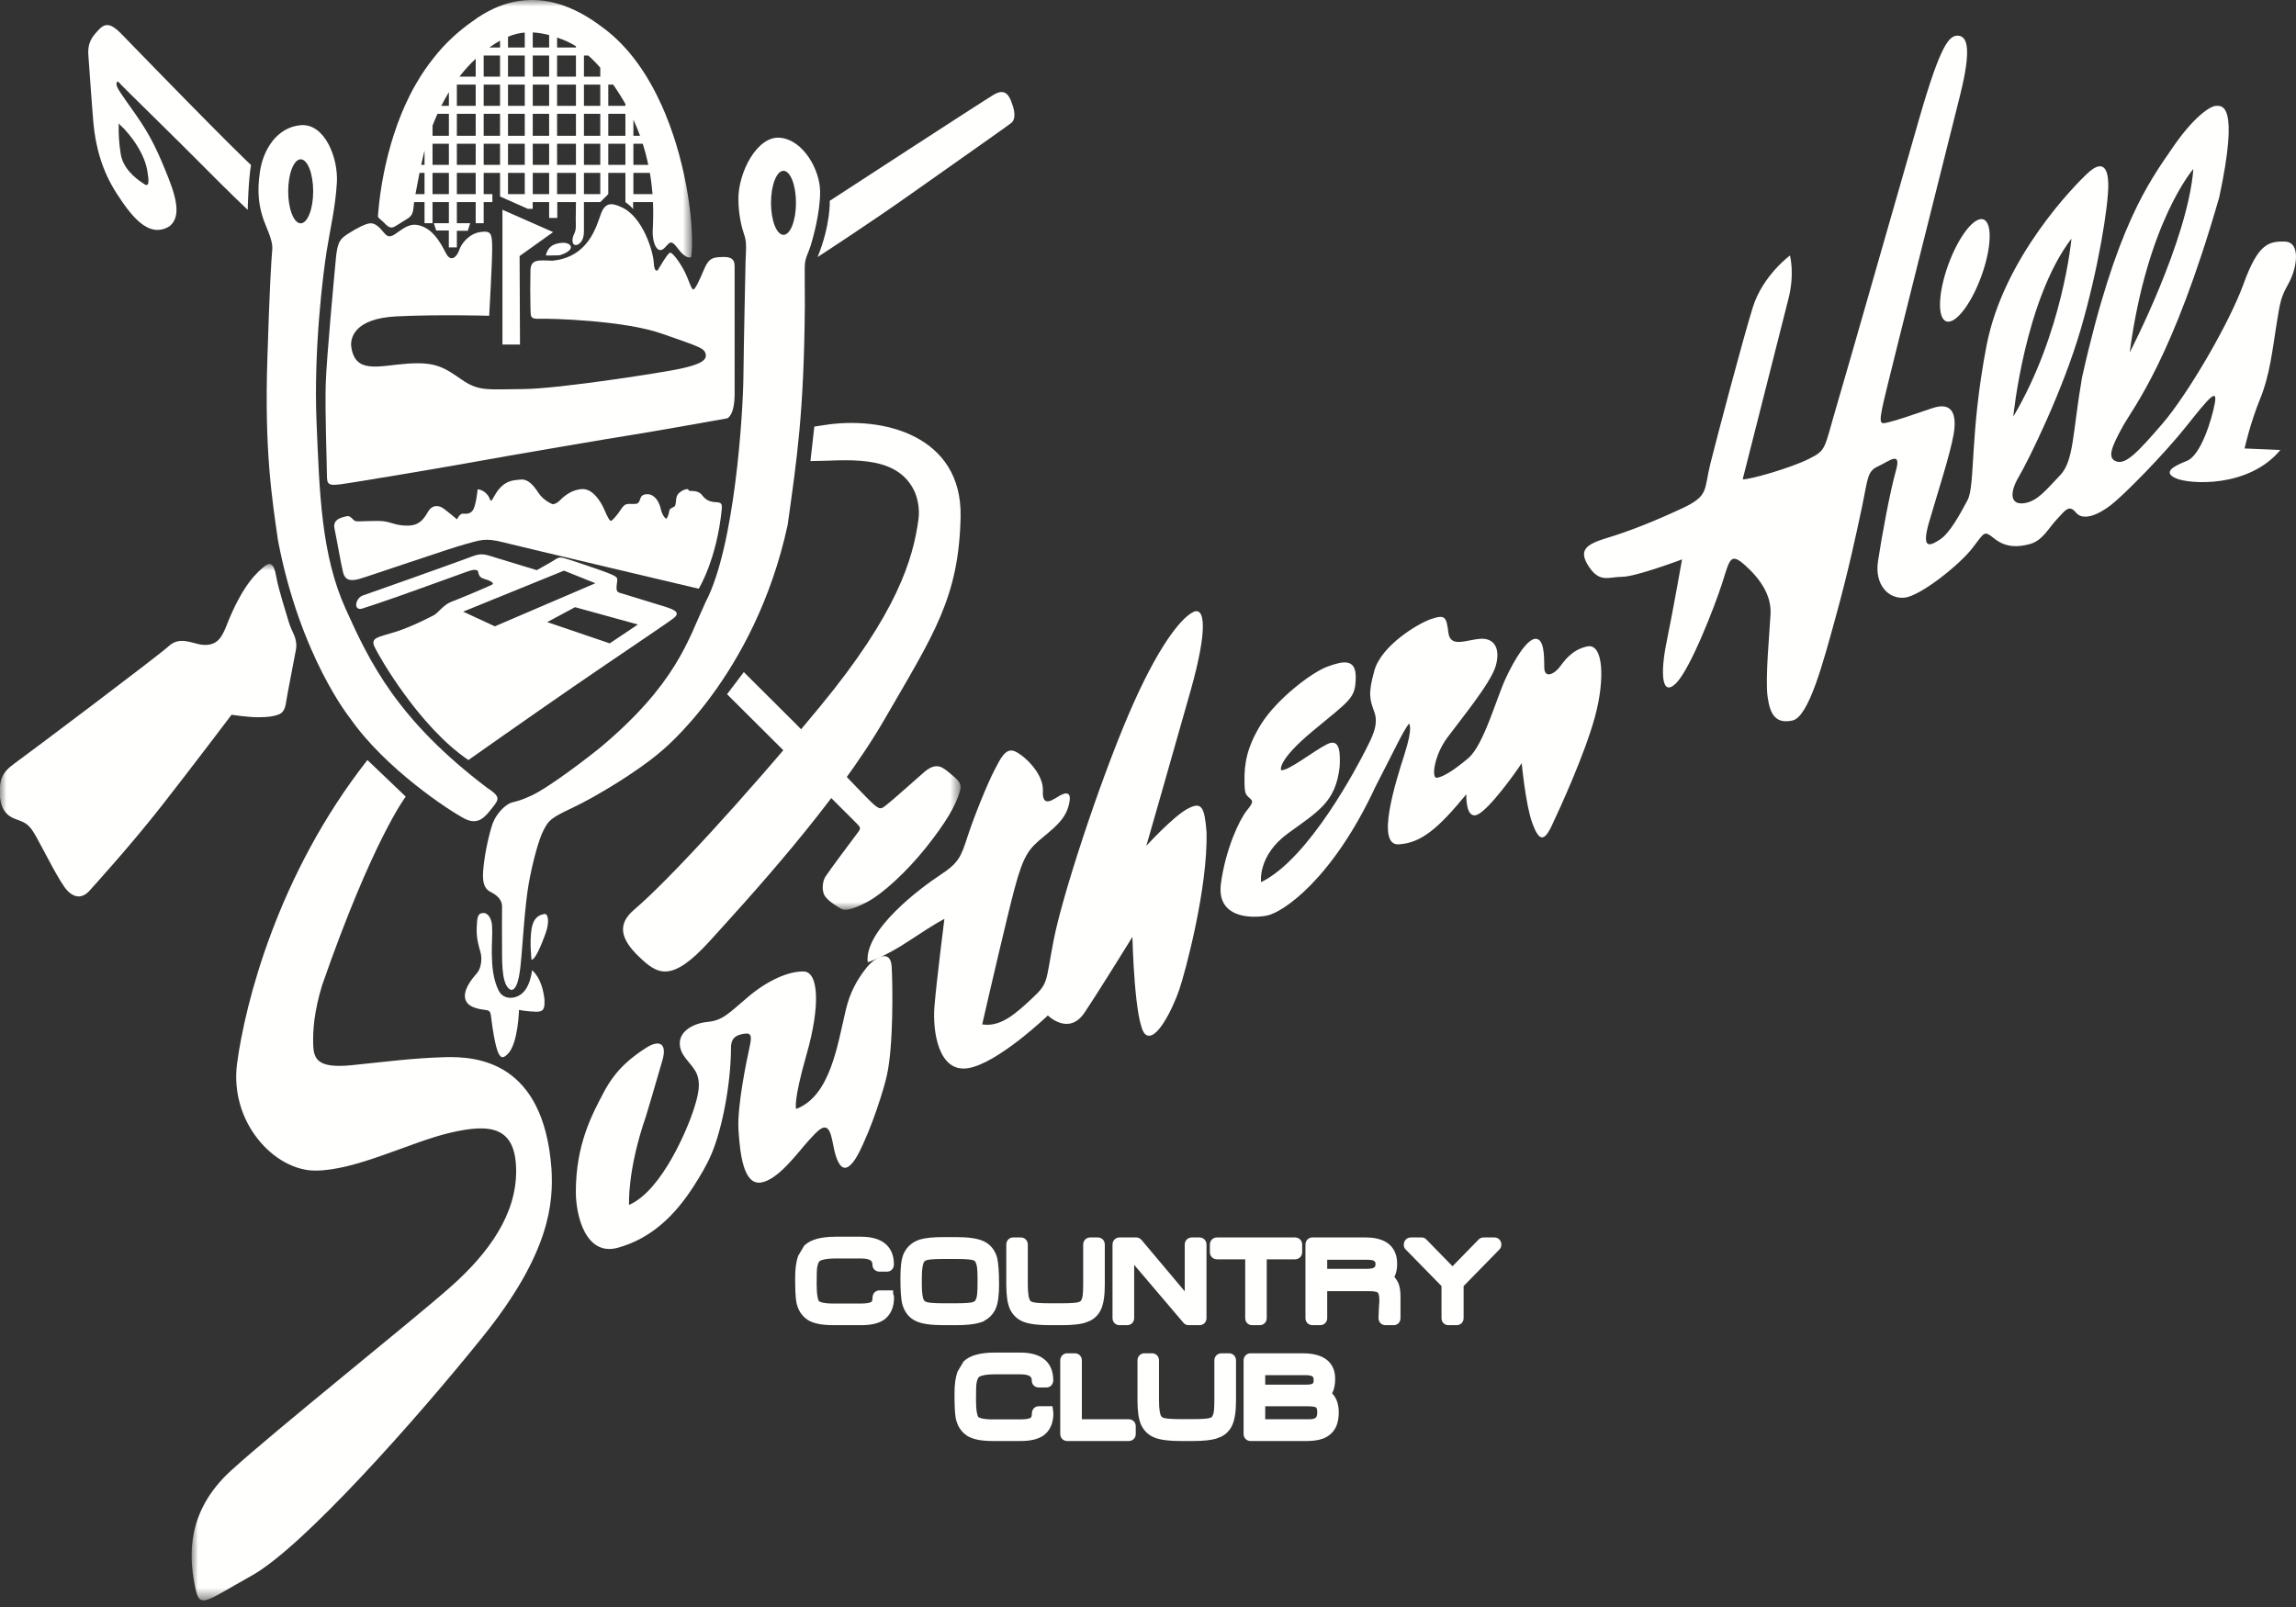 <?xml version="1.0" encoding="UTF-8"?>
<svg width="180px" height="126px" viewBox="0 0 180 126" version="1.1" xmlns="http://www.w3.org/2000/svg" xmlns:xlink="http://www.w3.org/1999/xlink">
    <rect x="0" y="0" width="180" height="126" fill="#333333" stroke="none"/>
    <title>Logo w CC</title>
    <defs>
        <polygon id="path-1" points="0 0 75.308 0 75.308 27.112 0 27.112"></polygon>
        <polygon id="path-3" points="-4.43308923e-15 0 39.232 0 39.232 125.46 -4.43308923e-15 125.46"></polygon>
    </defs>
    <g id="Pages" stroke="none" stroke-width="1" fill="none" fill-rule="evenodd">
        <g id="2.-Public-Home" transform="translate(-115, -38)">
            <g id="Logo-w-CC" transform="translate(115, 38)">
                <path d="M79.314,8.05 C79.063,7.33 78.704,6.955 77.906,7.424 C77.109,7.893 65.052,15.743 65.052,15.743 C65.052,15.743 65.13,17.604 64.098,20.153 C64.098,20.153 68.195,17.495 71.479,15.165 C74.762,12.835 79.11,9.801 79.314,9.613 C79.517,9.426 79.673,8.972 79.314,8.05" id="Fill-1" fill="#FFFFFE"></path>
                <path d="M60.444,15.904 C60.444,14.517 60.883,13.393 61.423,13.393 C61.963,13.393 62.403,14.517 62.403,15.904 C62.403,17.289 61.963,18.413 61.423,18.413 C60.883,18.413 60.444,17.289 60.444,15.904 Z M63.097,23.953 C63.097,21.044 63.074,21.38 63.097,20.794 C63.12,20.209 63.356,19.879 63.543,19.293 C63.731,18.708 64.316,16.619 64.294,14.977 C64.27,13.335 63.003,10.989 61.173,10.802 C59.344,10.614 57.865,13.57 57.889,15.611 C57.889,16.876 58.171,17.908 58.335,18.378 C58.499,18.847 58.522,19.177 58.452,20.419 C58.437,21.044 58.311,26.925 58.28,29.614 C58.25,32.303 57.623,42.844 55.309,47.222 C53.934,50.194 53.025,53.634 46.99,58.669 C44.675,60.515 42.58,61.953 41.704,62.36 C40.828,62.767 40.531,62.814 40.124,62.923 C39.719,63.032 38.874,63.705 38.546,64.8 C38.217,65.893 37.951,67.254 37.872,68.365 C37.795,69.476 38.154,69.773 38.452,69.928 C38.749,70.086 39.374,70.414 39.359,71.101 C39.344,71.79 39.359,73.197 39.359,74.496 C39.359,75.792 39.374,77.357 40.077,77.622 C40.687,77.607 40.798,75.824 40.875,75.026 C40.954,74.229 41.156,70.898 41.455,69.257 C41.751,67.614 42.235,65.799 42.627,65.066 C43.018,64.331 43.127,64.157 44.926,63.313 C46.724,62.468 49.993,60.483 51.744,58.982 C51.744,58.982 59.156,53.133 61.751,41.155 C62.472,35.994 63.035,32.335 63.097,23.953 L63.097,23.953 Z" id="Fill-2" fill="#FFFFFE"></path>
                <g id="Group-6" transform="translate(0, 44.219)">
                    <mask id="mask-2" fill="white">
                        <use xlink:href="#path-1"></use>
                    </mask>
                    <g id="Clip-4"></g>
                    <path d="M74.763,16.655 C74.263,16.233 73.965,15.967 73.668,15.889 C73.371,15.811 72.996,15.858 72.48,16.296 C71.964,16.734 70.04,18.469 69.555,18.845 C69.071,19.22 69.024,19.36 68.273,18.642 C67.522,17.922 63.347,13.497 62.456,12.605 C61.564,11.714 58.312,8.477 58.312,8.477 L56.998,10.213 C56.998,10.213 66.725,19.893 67.1,20.283 C67.476,20.674 67.538,20.69 67.21,21.112 C66.882,21.534 64.942,24.146 64.708,24.521 C64.473,24.897 64.395,25.663 64.692,26.069 C64.989,26.476 65.63,26.851 65.912,27.023 C66.193,27.195 66.709,27.164 67.945,26.523 C69.18,25.882 71.072,24.146 72.605,22.222 C74.137,20.299 74.935,18.949 75.263,17.794 C75.389,17.312 75.263,17.078 74.763,16.655" id="Fill-3" fill="#FFFFFE" mask="url(#mask-2)"></path>
                    <path d="M21.649,0.947 C21.461,-0.132 21.118,-0.156 20.692,0.22 C20.265,0.595 19.045,1.486 17.708,4.958 C17.403,5.661 17.059,6.522 15.714,6.319 C14.917,6.162 14.041,5.693 13.227,6.444 C12.414,7.194 2.125,14.935 1.14,15.639 C0.154,16.343 -0.033,16.921 -0.018,17.953 C-0.002,18.985 0.342,19.689 1.218,20.002 C2.094,20.315 2.297,20.424 2.86,21.425 C3.422,22.426 4.705,25.021 5.284,25.615 C5.862,26.21 6.472,26.225 7.019,25.615 C7.567,25.006 10.335,21.957 12.743,18.876 C15.151,15.795 18.153,11.823 18.153,11.823 C18.153,11.823 19.397,12.018 20.241,12.018 C21.086,12.018 21.484,11.932 21.789,11.823 C22.094,11.713 22.329,11.526 22.423,10.869 C22.517,10.212 23.033,7.655 23.197,6.741 C23.361,5.826 22.868,5.333 22.657,4.606 C22.446,3.879 21.836,2.026 21.649,0.947" id="Fill-5" fill="#FFFFFE" mask="url(#mask-2)"></path>
                </g>
                <path d="M9.31,9.641 C9.307,9.727 9.653,10.014 9.719,10.086 C9.847,10.229 9.973,10.372 10.096,10.52 C10.311,10.78 10.513,11.05 10.693,11.336 C11.129,12.025 11.489,12.79 11.581,13.607 C11.596,13.741 11.799,14.74 11.343,14.455 C10.469,13.907 9.637,13.129 9.464,12.07 C9.332,11.268 9.281,10.453 9.31,9.641 Z M7.316,9.558 C7.481,11.517 8.02,13.417 9.123,15.13 C10.225,16.842 11.634,18.777 13.298,17.733 C14.06,17.1 14.002,15.95 13.192,13.921 C12.383,11.893 11.832,10.684 10.659,9.007 C9.486,7.33 9.099,6.861 9.134,6.556 C9.169,6.251 9.322,6.451 9.498,6.65 C9.674,6.849 13.92,10.989 15.948,13.042 C17.978,15.094 19.42,16.455 19.42,16.455 C19.42,16.455 19.467,14.179 19.678,12.936 C19.678,12.936 18.271,11.681 9.451,2.592 C8.771,1.911 8.302,1.747 7.786,2.287 C7.269,2.826 6.847,3.284 6.929,4.339 C7.011,5.395 7.152,7.6 7.316,9.558 L7.316,9.558 Z" id="Fill-7" fill="#FFFFFE"></path>
                <path d="M23.573,17.51 C23.033,17.51 22.593,16.386 22.593,15.001 C22.593,13.615 23.033,12.491 23.573,12.491 C24.113,12.491 24.552,13.615 24.552,15.001 C24.552,16.386 24.113,17.51 23.573,17.51 Z M38.608,63.321 C39.148,62.641 39.242,62.454 38.161,61.75 C31.149,56.426 28.991,51.945 27.09,47.723 C25.191,43.501 25.05,38.738 24.815,33.06 C24.58,27.379 25.331,21.429 25.613,19.668 C25.894,17.908 26.294,16.268 26.41,14.32 C26.527,12.373 25.45,9.651 23.573,9.816 C21.696,9.982 20.64,11.74 20.383,13.429 C20.124,15.118 20.334,16.15 20.571,16.947 C20.803,17.745 21.415,18.777 21.344,19.575 C21.273,20.372 21.133,22.555 20.968,27.925 C20.709,35.385 21.344,39.207 21.79,42.352 C23.524,51.453 27.442,56.308 27.442,56.308 C30.235,60.319 35.324,63.627 36.427,64.19 C37.529,64.753 38.067,64.002 38.608,63.321 L38.608,63.321 Z" id="Fill-8" fill="#FFFFFE"></path>
                <path d="M42.674,71.664 C42.408,71.727 41.845,71.805 41.673,72.837 C41.501,73.869 41.673,75.261 41.673,75.261 C41.955,75.23 42.408,74.198 42.768,73.197 C43.127,72.196 42.939,71.602 42.674,71.664" id="Fill-9" fill="#FFFFFE"></path>
                <path d="M41.704,76.074 C41.695,76.206 41.675,76.336 41.647,76.465 C41.533,76.989 41.327,77.568 40.899,77.917 C40.342,78.37 39.444,78.386 39.087,77.658 C38.655,76.78 38.573,75.754 38.557,74.786 C38.544,74.061 38.615,73.325 38.577,72.603 C38.546,72.024 38.264,71.555 37.862,71.586 C37.46,71.617 37.404,71.884 37.373,72.728 C37.341,73.573 37.513,74.104 37.67,74.667 C37.826,75.23 37.686,75.934 37.435,76.246 C37.185,76.559 36.388,77.388 36.45,78.17 C36.512,78.952 37.467,79.108 37.951,79.171 C38.436,79.233 38.452,79.265 38.53,79.952 C38.608,80.641 38.827,82.032 39.062,82.548 C39.296,83.064 39.531,82.939 39.89,82.548 C40.626,81.657 40.688,79.187 40.688,79.187 C40.688,79.187 41.345,79.311 42.033,79.327 C42.72,79.343 42.689,78.936 42.689,78.404 C42.502,76.606 41.704,76.074 41.704,76.074" id="Fill-10" fill="#FFFFFE"></path>
                <path d="M44.215,44.743 L46.677,45.73 L38.795,49.108 L36.309,47.957 L44.215,44.743 Z M50.008,48.965 L47.803,50.444 L42.901,48.778 L45.082,47.607 L50.008,48.965 Z M38.561,45.846 C38.279,45.998 35.934,46.984 35.36,47.196 C34.783,47.406 34.303,48.098 34.01,48.239 C33.718,48.38 32.344,49.119 31.008,49.542 C29.672,49.964 29.015,49.975 29.366,50.725 C29.717,51.476 32.86,56.978 36.72,59.592 C36.72,59.592 41.61,56.145 44.917,53.868 C48.225,51.592 52.19,48.943 52.776,48.496 C53.361,48.051 52.963,47.832 52.134,47.567 C51.306,47.3 48.82,46.565 48.554,46.471 C48.287,46.377 48.319,46.113 48.366,45.72 C48.413,45.33 48.475,45.268 47.85,45.002 C47.225,44.735 44.785,43.923 44.299,43.782 C43.815,43.641 43.753,43.735 43.314,44.002 C42.877,44.266 42.079,44.705 42.079,44.705 C42.079,44.705 39.109,43.797 38.388,43.579 C37.67,43.36 37.467,43.454 36.512,43.814 C35.558,44.173 29.006,46.503 28.443,46.691 C27.88,46.878 27.662,47.895 28.381,47.723 C28.381,47.723 30.351,47.089 32.862,46.175 C35.371,45.261 36.204,44.98 36.637,44.814 C37.071,44.649 37.435,44.626 37.482,44.814 C37.529,45.002 37.54,45.261 37.929,45.377 C38.315,45.494 38.843,45.695 38.561,45.846 L38.561,45.846 Z" id="Fill-11" fill="#FFFFFE"></path>
                <path d="M56.592,39.841 C56.592,39.56 56.607,39.388 56.122,39.372 C55.638,39.357 55.309,39.185 55.043,38.825 C54.778,38.465 54.293,38.497 54.121,38.497 C53.949,38.497 54.012,38.309 53.793,38.356 C53.574,38.403 53.157,38.61 53.055,38.926 C52.952,39.243 53.034,39.654 52.823,39.748 C52.611,39.841 52.483,39.9 52.459,40.111 C52.436,40.322 52.283,40.674 52.236,40.674 C52.189,40.674 51.92,40.439 51.802,39.9 C51.685,39.36 51.333,38.762 50.782,38.751 C50.231,38.739 50.243,39.032 50.137,39.267 C50.031,39.501 49.961,39.513 49.586,39.513 C49.21,39.513 48.999,39.442 48.706,39.9 C48.413,40.357 48.014,40.827 47.897,40.838 C47.779,40.85 47.603,40.475 47.357,39.912 C47.111,39.349 46.489,38.333 45.68,38.348 C44.871,38.363 44.237,38.879 43.921,39.208 C43.604,39.536 43.334,39.536 43.334,39.536 C43.334,39.536 42.619,39.278 42.197,38.621 C41.775,37.965 41.341,37.543 40.824,37.601 C40.308,37.66 39.534,37.601 38.843,38.739 C38.561,39.196 38.514,39.431 38.397,39.114 C38.279,38.797 37.939,38.41 37.447,38.363 C37.447,38.363 37.318,39.665 37.071,40.006 C36.825,40.346 36.52,40.275 36.274,40.275 C36.028,40.275 35.828,40.721 35.828,40.721 C35.828,40.721 34.808,39.853 34.585,39.759 C34.362,39.665 33.893,39.536 33.541,40.146 C33.189,40.756 32.838,41.213 31.934,41.213 C31.031,41.213 30.727,40.955 30.093,40.873 C29.46,40.791 28.087,40.92 27.876,40.862 C27.665,40.803 27.489,40.392 27.184,40.475 C26.88,40.557 26.059,40.662 26.223,41.436 C26.387,42.21 26.75,44.322 26.903,44.908 C27.056,45.494 27.478,45.577 28.135,45.401 C28.791,45.225 35.312,42.973 36.473,42.668 C37.634,42.363 37.998,42.152 39.382,42.504 C40.766,42.856 54.778,46.159 54.778,46.159 C54.778,46.159 56.216,43.845 56.592,39.841" id="Fill-12" fill="#FFFFFE"></path>
                <path d="M25.535,30.146 C25.472,32.226 25.629,36.479 25.629,37.214 C25.629,37.949 25.707,38.09 26.629,37.98 C27.552,37.871 35.512,36.526 37.451,36.167 C39.39,35.807 48.366,34.274 49.523,34.102 C50.68,33.93 56.998,32.804 56.998,32.804 C56.998,32.804 57.592,32.648 57.592,30.865 C57.592,29.083 57.592,21.483 57.592,20.857 C57.592,20.231 57.186,20.122 56.576,20.153 C55.966,20.184 55.591,20.184 55.215,21.076 C54.84,21.967 54.535,22.624 54.371,22.694 C54.207,22.765 53.996,21.897 53.62,21.193 C53.245,20.489 52.729,19.809 52.541,19.809 C52.353,19.809 51.58,21.17 51.58,21.17 C51.58,21.17 51.298,21.474 51.251,20.583 C51.204,19.692 50.383,16.971 48.718,16.244 C48.155,15.986 47.498,15.728 47.123,16.736 C46.747,17.745 46.161,20.161 43.299,20.442 C42.197,20.395 41.61,20.325 41.587,21.193 C41.563,22.061 41.563,23.328 41.587,24.102 C41.61,24.876 41.54,25.017 42.361,24.993 C43.182,24.97 48.905,25.11 51.908,26.166 C54.911,27.221 55.262,27.292 55.333,27.831 C55.403,28.371 54.488,28.652 53.339,28.91 C52.189,29.168 43.886,30.482 41.047,30.505 C38.209,30.529 37.552,30.693 36.215,29.778 C34.878,28.863 34.221,28.347 31.946,28.512 C29.671,28.676 27.841,29.356 27.536,27.175 C27.466,26.565 27.7,24.97 31.102,24.805 C34.503,24.641 38.35,24.759 38.35,24.759 C38.35,24.759 38.585,20.7 38.585,19.504 C38.585,18.308 38.514,18.073 37.67,18.19 C36.825,18.308 36.192,19.035 36.004,19.598 C35.817,20.161 35.34,20.575 34.98,19.887 C34.62,19.199 34.12,18.23 33.275,17.823 C32.431,17.417 31.93,17.683 31.336,18.105 C30.742,18.527 30.492,18.73 30.101,18.245 C29.71,17.761 29.382,17.479 29.006,17.51 C28.631,17.542 27.927,17.917 27.318,18.308 C26.708,18.699 26.457,18.902 26.332,20.263 C26.207,21.623 25.597,28.066 25.535,30.146" id="Fill-13" fill="#FFFFFE"></path>
                <polyline id="Fill-14" fill="#FFFFFE" points="39.39 16.447 39.39 27.012 40.766 27.012 40.735 20.075 43.362 18.198 39.39 16.447"></polyline>
                <g id="Group-19" transform="translate(15.023, 0)">
                    <mask id="mask-4" fill="white">
                        <use xlink:href="#path-3"></use>
                    </mask>
                    <g id="Clip-16"></g>
                    <path d="M29.655,19.205 C29.549,19.086 29.284,19.028 29.132,19.035 C28.628,19.058 27.948,19.176 27.772,20.032 C27.773,20.027 28.707,20.033 28.799,20.02 C29.07,19.979 30.012,19.604 29.655,19.205" id="Fill-15" fill="#FFFFFE" mask="url(#mask-4)"></path>
                    <path d="M17.651,14.679 C17.721,14.303 17.792,13.928 17.867,13.555 L18.259,13.555 L18.259,15.219 L17.546,15.219 C17.582,15.041 17.617,14.861 17.651,14.679 Z M18.259,11.811 L18.259,12.928 L17.997,12.928 C18.077,12.554 18.163,12.181 18.259,11.811 Z M18.886,15.219 L20.168,15.219 L20.168,13.555 L18.886,13.555 L18.886,15.219 Z M18.886,12.928 L20.168,12.928 L20.168,11.271 L18.886,11.271 L18.886,12.928 Z M18.886,9.854 C19.006,9.543 19.136,9.233 19.274,8.925 L20.168,8.925 L20.168,10.646 L18.886,10.646 L18.886,9.854 Z M24.804,15.219 L26.118,15.219 L26.118,13.555 L24.804,13.555 L24.804,15.219 Z M24.804,12.928 L26.118,12.928 L26.118,11.271 L24.804,11.271 L24.804,12.928 Z M24.804,10.646 L26.118,10.646 L26.118,8.925 L24.804,8.925 L24.804,10.646 Z M24.804,8.3 L26.118,8.3 L26.118,6.634 L24.804,6.634 L24.804,8.3 Z M24.804,6.009 L26.118,6.009 L26.118,4.352 L24.804,4.352 L24.804,6.009 Z M24.804,2.881 C25.024,2.787 25.248,2.712 25.473,2.656 C25.687,2.603 25.902,2.569 26.118,2.551 L26.118,3.725 L24.804,3.725 L24.804,2.881 Z M24.18,3.725 L23.343,3.725 C23.609,3.532 23.889,3.348 24.18,3.187 L24.18,3.725 Z M22.896,6.009 L24.18,6.009 L24.18,4.352 L22.896,4.352 L22.896,6.009 Z M22.896,8.3 L24.18,8.3 L24.18,6.634 L22.896,6.634 L22.896,8.3 Z M22.896,10.646 L24.18,10.646 L24.18,8.925 L22.896,8.925 L22.896,10.646 Z M22.896,12.928 L24.18,12.928 L24.18,11.271 L22.896,11.271 L22.896,12.928 Z M22.271,6.009 L20.997,6.009 C21.382,5.508 21.806,5.037 22.271,4.607 L22.271,6.009 Z M20.793,8.3 L22.271,8.3 L22.271,6.634 L20.793,6.634 L20.793,8.3 Z M20.793,10.646 L22.271,10.646 L22.271,8.925 L20.793,8.925 L20.793,10.646 Z M20.793,12.928 L22.271,12.928 L22.271,11.271 L20.793,11.271 L20.793,12.928 Z M20.793,15.219 L22.271,15.219 L22.271,13.555 L20.793,13.555 L20.793,15.219 Z M20.168,8.3 L19.573,8.3 C19.755,7.934 19.954,7.576 20.168,7.227 L20.168,8.3 Z M26.743,15.219 L28.027,15.219 L28.027,13.555 L26.743,13.555 L26.743,15.219 Z M26.743,12.928 L28.027,12.928 L28.027,11.271 L26.743,11.271 L26.743,12.928 Z M26.743,10.646 L28.027,10.646 L28.027,8.925 L26.743,8.925 L26.743,10.646 Z M26.743,8.3 L28.027,8.3 L28.027,6.634 L26.743,6.634 L26.743,8.3 Z M26.743,6.009 L28.027,6.009 L28.027,4.352 L26.743,4.352 L26.743,6.009 Z M26.743,2.543 C27.175,2.564 27.605,2.639 28.027,2.751 L28.027,3.725 L26.743,3.725 L26.743,2.543 Z M28.651,15.219 L30.13,15.219 L30.13,13.555 L28.651,13.555 L28.651,15.219 Z M28.651,12.928 L30.13,12.928 L30.13,11.271 L28.651,11.271 L28.651,12.928 Z M28.651,10.646 L30.13,10.646 L30.13,8.925 L28.651,8.925 L28.651,10.646 Z M28.651,8.3 L30.13,8.3 L30.13,6.634 L28.651,6.634 L28.651,8.3 Z M28.651,6.009 L30.13,6.009 L30.13,4.352 L28.651,4.352 L28.651,6.009 Z M28.651,2.941 C28.8,2.993 28.948,3.048 29.093,3.104 C29.458,3.247 29.804,3.423 30.13,3.626 L30.13,3.725 L28.651,3.725 L28.651,2.941 Z M30.756,15.219 L32.037,15.219 L32.037,13.555 L30.756,13.555 L30.756,15.219 Z M30.756,12.928 L32.037,12.928 L32.037,11.271 L30.756,11.271 L30.756,12.928 Z M30.756,10.646 L32.037,10.646 L32.037,8.925 L30.756,8.925 L30.756,10.646 Z M30.756,8.3 L32.037,8.3 L32.037,6.634 L30.756,6.634 L30.756,8.3 Z M30.756,4.352 L31.097,4.352 C31.432,4.647 31.744,4.969 32.037,5.309 L32.037,6.009 L30.756,6.009 L30.756,4.352 Z M32.664,12.928 L34.007,12.928 L34.007,11.271 L32.664,11.271 L32.664,12.928 Z M32.664,10.646 L34.007,10.646 L34.007,8.925 L32.664,8.925 L32.664,10.646 Z M32.664,6.634 L33.051,6.634 C33.229,6.891 33.397,7.15 33.562,7.409 C33.72,7.658 33.868,7.906 34.007,8.154 L34.007,8.3 L32.664,8.3 L32.664,6.634 Z M34.634,13.555 L35.925,13.555 C36.028,14.149 36.092,14.708 36.134,15.219 L34.634,15.219 L34.634,13.555 Z M34.634,11.271 L35.366,11.271 C35.55,11.843 35.692,12.397 35.805,12.928 L34.634,12.928 L34.634,11.271 Z M34.634,9.379 C34.831,9.807 35.004,10.231 35.154,10.646 L34.634,10.646 L34.634,9.379 Z M15.009,17.388 C15.045,17.422 15.082,17.461 15.124,17.503 C15.281,17.666 15.478,17.854 15.69,17.839 C15.842,17.83 15.983,17.726 16.109,17.651 C16.189,17.602 16.27,17.553 16.351,17.503 C16.557,17.373 16.764,17.242 16.97,17.113 C17.289,16.912 17.374,16.591 17.4,16.235 C17.409,16.103 17.422,15.973 17.441,15.846 L18.259,15.846 L18.259,17.503 L18.886,17.503 L18.886,15.846 L20.168,15.846 L20.168,17.499 L18.987,17.499 L19.175,18.073 L20.164,18.073 L20.164,19.398 L20.793,19.398 L20.793,18.096 L21.65,18.096 L21.838,17.499 L20.793,17.499 L20.793,15.846 L22.271,15.846 L22.271,17.503 L22.896,17.503 L22.896,15.844 L23.578,15.844 L23.578,15.219 L22.896,15.219 L22.896,13.555 L24.18,13.555 L24.18,15.407 L26.36,16.373 L26.739,16.373 L26.739,15.846 L28.027,15.846 L28.027,17.088 L28.666,17.088 L28.666,15.846 L30.13,15.846 C30.13,16.3 30.117,16.754 30.114,17.208 C30.112,17.6 30.176,17.981 29.99,18.34 C29.901,18.509 29.845,18.717 29.86,18.91 C29.898,19.336 30.258,19.263 30.483,19.019 C30.707,18.775 30.754,18.447 30.756,18.128 L30.756,18.073 C30.756,17.662 30.756,17.627 30.756,17.627 L30.756,15.846 L32.037,15.846 L32.664,15.219 L32.664,13.555 L34.007,13.555 L34.007,15.846 C34.007,15.846 34.461,16.174 34.61,16.399 L34.61,15.846 L36.169,15.846 C36.199,16.512 36.188,17.075 36.173,17.503 C36.161,17.764 36.15,17.974 36.147,18.128 C36.144,18.207 36.144,18.27 36.147,18.319 C36.18,19.117 36.45,19.597 36.732,19.61 C37.014,19.621 37.213,19.235 37.436,19.07 C37.659,18.906 37.836,19.117 38.164,19.539 C38.808,20.397 39.16,20.153 39.16,20.153 C39.232,19.68 39.252,18.982 39.211,18.128 C39.202,17.929 39.188,17.721 39.172,17.503 C39.132,16.99 39.072,16.433 38.988,15.846 C38.959,15.642 38.927,15.433 38.892,15.219 C38.806,14.684 38.699,14.127 38.573,13.555 C38.528,13.348 38.479,13.138 38.426,12.928 C38.295,12.384 38.145,11.828 37.974,11.271 C37.91,11.062 37.845,10.854 37.774,10.646 C37.584,10.07 37.372,9.496 37.137,8.925 C37.051,8.717 36.961,8.507 36.867,8.3 C36.614,7.734 36.336,7.176 36.032,6.634 C35.914,6.424 35.792,6.215 35.666,6.009 C35.347,5.491 35.004,4.992 34.634,4.519 C34.591,4.463 34.546,4.406 34.501,4.352 C34.341,4.153 34.176,3.96 34.007,3.772 C33.992,3.757 33.979,3.74 33.964,3.725 C33.559,3.28 33.127,2.868 32.664,2.492 C32.562,2.408 32.459,2.327 32.352,2.248 C31.062,1.274 27.739,-1.175 23.696,0.669 C23.696,0.669 23.695,0.67 23.694,0.671 C23.691,0.672 23.688,0.673 23.686,0.674 C23.678,0.678 23.665,0.684 23.65,0.691 C23.107,0.943 22.552,1.272 21.987,1.693 C21.058,2.347 19.897,3.324 18.886,4.656 C18.666,4.934 18.456,5.217 18.259,5.508 C18.145,5.673 18.036,5.84 17.929,6.009 C17.8,6.215 17.676,6.424 17.556,6.634 C17.242,7.18 16.965,7.739 16.713,8.3 C16.621,8.508 16.531,8.717 16.446,8.925 C16.208,9.505 16.002,10.083 15.824,10.646 C15.756,10.856 15.692,11.064 15.632,11.271 C15.463,11.847 15.323,12.402 15.206,12.928 C15.157,13.142 15.112,13.352 15.073,13.555 C14.947,14.174 14.857,14.737 14.79,15.219 C14.757,15.448 14.731,15.657 14.709,15.846 C14.626,16.557 14.609,16.979 14.609,16.979 C14.606,17.066 14.949,17.332 15.009,17.388 L15.009,17.388 Z" id="Fill-17" fill="#FFFFFE" mask="url(#mask-4)"></path>
                    <path d="M13.782,59.592 L16.785,62.459 C16.785,62.459 14.211,65.812 10.234,77.238 C9.61,79.266 9.493,80.787 9.532,81.917 C9.571,83.048 9.883,83.789 12.573,83.516 C15.264,83.243 17.292,82.966 19.826,82.89 C22.361,82.814 27.586,83.204 28.21,91.627 C28.366,94.278 28.132,98.217 22.829,104.807 C17.526,111.397 8.713,121.301 4.736,123.524 C0.758,125.746 0.602,126.253 0.212,124.109 C-0.178,121.964 -0.411,118.494 3.098,115.296 C6.607,112.099 17.253,103.598 20.294,100.907 C23.336,98.217 25.48,95.175 25.441,91.744 C25.402,88.312 23.414,88.078 20.255,88.819 C17.097,89.56 12.885,91.783 9.688,91.783 C6.49,91.783 2.942,88 3.566,83.36 C4.19,78.72 6.724,68.581 13.782,59.592" id="Fill-18" fill="#FFFFFE" mask="url(#mask-4)"></path>
                </g>
                <path d="M63.536,36.151 C66.175,36.151 70.166,35.496 71.64,38.415 C71.966,39.059 72.105,39.956 72.01,40.674 C71.594,43.846 70.305,48.109 64.295,55.388 C58.285,62.667 52.253,69.182 49.706,71.332 C48.406,72.442 48.614,73.585 50.07,74.989 C51.526,76.393 52.617,77.121 55.633,73.794 C58.649,70.466 65.511,63.031 69.359,56.376 C73.206,49.721 75.175,46.862 75.308,40.519 C75.442,34.175 69.255,32.564 64.524,33.344 C63.841,33.448 63.841,33.448 63.841,33.448 L63.536,36.151" id="Fill-20" fill="#FFFFFE"></path>
                <path d="M50.642,87.52 C50.642,87.52 51.577,84.4 51.941,83.1 C52.305,81.8 51.682,81.488 50.642,82.164 C49.602,82.84 48.341,83.75 47.366,85.583 C46.391,87.416 45.144,89.755 45.144,93.46 C45.144,95.326 45.924,98.537 48.454,97.828 C51.097,97.088 52.927,95.269 54.376,93.017 C54.896,92.207 55.416,91.346 55.789,90.457 C56.608,88.507 57.31,84.998 57.31,82.034 C57.349,81.449 57.622,81.176 58.285,81.06 C58.947,80.943 58.947,81.254 58.753,82.151 C58.558,83.048 57.778,86.714 57.895,88.585 C58.012,90.457 58.285,92.914 59.649,92.719 C61.014,92.524 62.574,90.327 63.354,89.475 C64.134,88.624 64.797,87.805 65.148,89.014 C65.351,89.713 65.401,90.581 65.779,91.214 C66.492,92.408 67.448,90.173 67.674,89.676 C68.2,88.525 68.635,87.327 69.02,86.122 C69.204,85.545 69.377,84.964 69.515,84.374 C70.061,82.034 69.983,77.121 69.905,75.795 C69.816,74.284 68.494,75.177 67.967,75.831 C67.151,76.843 66.624,77.869 66.317,79.149 C65.654,81.917 65.109,85.934 62.418,86.948 C62.418,86.948 62.145,86.48 63.237,82.658 C64.329,78.837 64.173,76.194 63.003,76.17 C61.833,76.146 60.195,76.848 58.636,78.174 C57.076,79.5 56.647,80.007 55.477,80.124 C54.307,80.241 53.293,80.865 53.293,81.8 C53.293,82.728 54.068,83.232 54.502,83.955 C55.056,84.88 54.684,86.036 54.385,86.987 C53.956,88.351 51.929,93.343 49.316,94.473 C49.316,94.473 49.16,91.796 50.642,87.52" id="Fill-21" fill="#FFFFFE"></path>
                <path d="M74.038,72.052 C74.038,72.052 73.414,76.965 73.258,78.915 C73.102,80.865 73.57,84.14 75.91,83.75 C78.249,83.36 82.149,79.617 82.149,79.617 C82.149,79.617 83.787,81.254 85.034,79.383 C86.282,77.511 88.778,73.46 88.778,73.46 C88.778,73.46 88.934,80.397 89.792,81.099 C90.649,81.8 91.975,78.981 92.443,77.622 C92.911,76.263 94.705,69.595 94.588,65.228 C94.432,63.239 94.198,62.81 93.067,63.434 C91.936,64.058 89.87,66.32 89.87,66.32 C89.87,66.32 91.975,58.989 93.34,54.153 C94.705,49.318 94.471,47.524 93.535,47.992 C92.599,48.46 90.766,50.644 88.427,56.142 C86.087,61.64 83.28,70.258 82.617,73.651 C81.954,77.043 82.227,77.043 80.94,78.252 C79.653,79.461 78.444,80.553 77.002,80.319 C77.002,80.319 78.054,75.717 78.951,72.013 C79.848,68.309 80.199,67.139 81.096,66.242 C81.993,65.345 83.358,64.604 83.748,63.278 C84.138,61.952 83.514,62.147 83.085,62.381 C82.656,62.615 81.681,63.44 81.759,62.014 C81.837,60.587 80.121,59.067 79.458,58.872 C78.795,58.677 78.405,59.535 77.938,60.431 C77.47,61.328 76.417,63.863 75.871,65.54 C75.325,67.217 75.169,67.646 73.687,68.62 C72.205,69.595 67.744,72.91 68.025,75.444 C68.025,75.444 69.281,75.093 71.387,73.69 C73.492,72.286 74.038,72.052 74.038,72.052" id="Fill-22" fill="#FFFFFE"></path>
                <g id="Group-26" transform="translate(95.685, 2.797)" fill="#FFFFFE">
                    <path d="M4.752,57.595 C4.752,57.595 4.362,56.894 7.286,54.476 C10.211,52.058 10.562,51.941 10.601,50.382 C10.64,48.822 9.652,49.004 8.378,49.472 C7.104,49.94 4.401,52.045 3.205,53.943 C2.009,55.841 1.879,57.193 1.879,58.31 C1.879,59.428 1.958,59.48 2.243,59.74 C2.529,60.001 2.633,60.052 2.061,60.754 C1.489,61.456 0.397,63.77 0.033,66.474 C-0.331,69.177 2.373,69.229 3.621,68.995 C4.869,68.761 8.768,66.162 12.148,58.882 C13.733,55.815 14.305,54.541 14.773,53.943 C14.773,53.943 15.137,54.125 14.409,56.387 C13.681,58.648 12.173,63.51 13.967,63.406 C15.761,63.302 17.112,62.106 19.27,59.48 C19.27,59.48 19.192,61.43 20.102,61.092 C21.012,60.754 23.222,57.661 23.612,57.037 C23.612,57.037 23.924,60.338 24.444,61.742 C24.964,63.146 25.354,63.25 25.977,61.924 C26.601,60.598 28.551,56.361 29.357,53.397 C30.163,50.434 30.007,47.626 28.759,47.886 C27.511,48.146 26.939,49.056 26.549,49.55 C26.159,50.044 25.379,50.46 25.379,49.498 C25.379,48.536 25.353,47.288 24.703,47.288 C24.054,47.288 23.066,48.848 22.338,50.434 C21.61,52.019 20.622,55.633 19.426,56.647 C18.23,57.661 17.399,58.138 16.957,58.185 C16.515,58.232 16.749,56.439 17.763,55.061 C18.776,53.683 21.142,50.824 21.558,49.472 C21.974,48.12 21.506,47.236 20.414,47.288 C19.322,47.34 18.023,48.042 17.867,46.82 C17.711,45.598 17.633,45.364 16.541,45.729 C15.449,46.092 12.615,47.834 12.069,49.758 C11.524,51.681 11.731,52.098 12.069,53.059 C12.408,54.021 11.887,55.009 11.368,56.023 C10.848,57.037 7,64.524 3.179,66.369 C3.179,66.369 2.893,64.29 5.284,62.548 C7.676,60.806 9.028,60.088 9.34,57.327 C9.392,56.283 9.392,55.035 8.352,55.555 C7.312,56.075 5.363,57.634 4.752,57.595" id="Fill-23"></path>
                    <path d="M66.713,15.911 C66.713,15.911 66.049,23.282 62.15,29.871 C62.15,29.871 63.048,20.706 66.713,15.911 Z M76.268,10.452 C75.837,16.067 71.277,24.842 71.277,24.842 C72.64,14.585 76.268,10.452 76.268,10.452 Z M82.778,22.696 C83.09,20.746 83.131,20.512 83.755,19.383 C84.379,18.251 84.728,16.182 83.443,16.145 C82.154,16.108 81.335,16.338 80.205,19.458 C79.076,22.577 75.8,28.155 73.848,30.417 C71.901,32.678 70.965,33.652 70.222,33.38 C69.481,33.109 69.873,32.21 70.728,30.651 C71.589,29.091 74.628,25.426 78.296,12.676 C79.893,5.227 78.489,5.501 78.059,5.501 C77.631,5.501 76.343,6.281 74.59,8.852 C72.837,11.428 70.197,14.885 67.534,26.829 C66.791,31.156 66.91,33.34 65.818,34.472 C64.726,35.604 64.061,36.5 63.01,36.656 C61.956,36.812 61.8,35.916 62.58,34.588 C63.359,33.265 66.049,27.806 67.453,22.97 C68.857,18.135 69.598,13.337 69.598,11.74 C69.598,10.14 69.013,9.828 68.002,10.764 C66.985,11.7 61.37,17.393 60.047,24.334 C58.718,31.275 59.186,35.252 58.562,36.422 C57.938,37.592 57.171,38.995 56.406,39.504 C55.639,40.009 54.899,40.359 55.561,38.1 C56.222,35.835 57.198,32.834 57.47,31.275 C57.744,29.715 57.395,28.66 55.795,29.209 C54.195,29.752 53.065,30.145 52.404,30.301 C51.739,30.457 51.543,30.613 52.011,28.586 C52.479,26.558 57.042,8.424 57.978,4.681 C58.914,0.937 58.524,0.042 57.822,0.002 C57.12,-0.039 56.459,0.703 54.819,6.356 C53.184,12.012 49.322,25.581 48.308,29.013 C47.294,32.444 47.528,32.485 46.124,33.184 C44.72,33.889 41.485,34.825 40.937,34.784 C40.937,34.784 44.018,22.618 44.524,20.631 C45.032,18.641 44.642,17.237 44.642,17.237 C44.642,17.237 42.512,18.797 41.732,21.292 C40.952,23.788 38.924,31.484 38.403,33.561 C37.883,35.642 38.325,36.072 36.142,37.083 C33.958,38.1 31.971,38.88 30.293,39.385 C28.615,39.891 28.031,40.359 28.889,41.647 C29.747,42.935 30.449,42.427 31.503,42.427 C32.554,42.427 36.182,41.064 36.182,41.064 C36.182,41.064 35.478,45.078 34.972,47.533 C34.467,49.992 34.582,51.901 35.714,50.772 C36.844,49.642 38.753,44.726 39.339,42.895 C39.926,41.064 39.963,40.477 41.133,41.532 C42.303,42.583 43.201,43.871 43.12,45.35 C43.045,46.835 42.693,50.382 42.889,51.826 C43.083,53.267 43.551,53.969 44.836,53.698 C46.124,53.423 47.257,49.106 48.23,45.571 C49.203,42.037 49.827,39.151 50.295,36.927 C50.763,34.706 50.688,34.16 51.543,33.77 C52.404,33.38 53.415,32.485 52.947,34.12 C52.479,35.76 51.817,39.385 51.543,41.22 C51.271,43.051 52.363,44.183 53.611,44.065 C54.859,43.946 57.938,41.491 58.955,40.165 C59.966,38.839 59.85,38.799 60.708,39.463 C61.566,40.128 62.502,40.128 63.478,39.853 C64.451,39.579 64.919,38.605 65.581,37.904 C66.245,37.202 66.517,36.734 67.066,37.395 C67.609,38.06 68.781,37.592 69.793,36.812 C70.809,36.032 73.966,32.834 75.76,30.573 C77.553,28.311 78.177,27.609 77.943,28.857 C77.709,30.105 76.851,32.912 75.76,33.34 C74.668,33.77 73.848,34.238 74.902,34.706 C75.956,35.174 80.595,35.486 83.09,32.485 L80.283,32.366 C80.283,32.366 80.711,30.417 81.491,28.504 C82.271,26.595 82.466,24.646 82.778,22.696 L82.778,22.696 Z" id="Fill-25"></path>
                </g>
                <path d="M155.326,21.671 C154.52,23.877 153.289,25.455 152.577,25.194 C151.866,24.934 151.943,22.935 152.749,20.729 C153.556,18.524 154.786,16.946 155.498,17.206 C156.21,17.467 156.132,19.465 155.326,21.671" id="Fill-27" fill="#FFFFFE"></path>
                <path d="M70.015,101.173 L68.955,101.173 C68.64,101.173 68.403,101.411 68.403,101.754 C68.403,102.038 68.317,102.078 68.277,102.096 C68.194,102.137 67.984,102.207 67.5,102.207 L65.312,102.207 C64.415,102.207 64.213,102.027 64.198,102.012 C64.196,102.008 64.137,101.931 64.088,101.65 C64.046,101.412 64.024,101.096 64.024,100.712 C64.024,100.335 64.028,100.025 64.034,99.78 C64.041,99.49 64.061,99.379 64.074,99.32 C64.118,99.072 64.199,98.911 64.29,98.855 C64.352,98.822 64.474,98.774 64.701,98.73 C64.9,98.692 65.159,98.673 65.472,98.673 L67.5,98.673 C68.393,98.673 68.393,98.985 68.393,99.154 C68.393,99.468 68.631,99.706 68.946,99.706 L69.537,99.706 C69.847,99.706 70.08,99.468 70.08,99.135 C70.08,98.418 69.843,97.865 69.374,97.492 C68.937,97.144 68.306,96.967 67.5,96.967 L65.528,96.967 C64.338,96.967 63.527,97.195 63.05,97.665 L62.573,98.466 C62.415,98.912 62.338,99.476 62.338,100.168 C62.338,101.119 62.368,101.746 62.431,102.088 C62.492,102.403 62.599,102.678 62.746,102.906 C62.896,103.136 63.086,103.331 63.33,103.496 C63.574,103.645 63.877,103.753 64.23,103.816 C64.552,103.873 64.939,103.903 65.378,103.903 L67.509,103.903 C68.287,103.903 68.865,103.77 69.294,103.486 C69.822,103.107 70.09,102.515 70.09,101.726 C70.09,101.618 70.062,101.533 70.026,101.468 L70.015,101.173" id="Fill-28" fill="#FFFFFE"></path>
                <path d="M72.408,101.898 C72.356,101.776 72.268,101.461 72.268,100.712 L72.268,100.196 C72.268,99.447 72.356,99.131 72.411,99.004 C72.445,98.92 72.504,98.836 72.702,98.791 C72.822,98.761 73.152,98.711 74.016,98.711 L74.917,98.711 C75.78,98.711 76.103,98.761 76.232,98.793 C76.437,98.839 76.466,98.925 76.484,98.976 L76.512,99.042 C76.535,99.086 76.578,99.194 76.602,99.42 C76.625,99.634 76.637,99.895 76.637,100.196 L76.637,100.712 C76.637,101.013 76.625,101.274 76.602,101.488 C76.578,101.713 76.535,101.821 76.512,101.866 L76.488,101.919 C76.47,101.967 76.436,102.057 76.209,102.108 C76.094,102.138 75.772,102.188 74.917,102.188 L74.016,102.188 C73.153,102.188 72.83,102.138 72.703,102.106 C72.505,102.06 72.442,101.972 72.408,101.898 Z M76.029,103.853 C76.35,103.818 76.609,103.769 76.821,103.703 L77.116,103.604 L77.15,103.565 C77.293,103.494 77.423,103.408 77.541,103.306 C77.745,103.131 77.909,102.919 78.038,102.661 C78.146,102.422 78.22,102.139 78.264,101.795 C78.304,101.482 78.324,101.117 78.324,100.712 C78.324,100.222 78.311,99.802 78.285,99.465 C78.258,99.115 78.224,98.849 78.176,98.625 C78.089,98.312 77.952,98.041 77.769,97.821 C77.583,97.597 77.353,97.424 77.091,97.309 C76.624,97.098 75.916,96.996 74.927,96.996 L74.016,96.996 C73.18,96.996 72.574,97.054 72.169,97.174 L72.084,97.198 C71.8,97.293 71.554,97.43 71.355,97.605 C71.157,97.779 70.995,97.99 70.869,98.242 C70.759,98.477 70.686,98.761 70.645,99.109 C70.609,99.419 70.59,99.785 70.59,100.196 C70.59,100.688 70.602,101.106 70.624,101.438 C70.648,101.799 70.689,102.079 70.75,102.3 C70.934,102.924 71.303,103.362 71.834,103.595 C72.27,103.802 72.984,103.903 74.016,103.903 L74.927,103.903 C75.355,103.903 75.726,103.886 76.029,103.853 L76.029,103.853 Z" id="Fill-29" fill="#FFFFFE"></path>
                <path d="M79.193,102.677 C79.314,102.919 79.474,103.128 79.669,103.298 C79.844,103.452 80.056,103.573 80.299,103.66 L80.492,103.724 C80.691,103.78 80.93,103.822 81.219,103.853 C81.524,103.886 81.896,103.903 82.325,103.903 L83.208,103.903 C83.637,103.903 84.009,103.886 84.314,103.853 C84.605,103.822 84.842,103.779 85.038,103.723 L85.441,103.566 C85.84,103.373 86.135,103.069 86.32,102.66 C86.518,102.219 86.614,101.582 86.614,100.712 L86.614,97.585 C86.614,97.265 86.377,97.024 86.062,97.024 L85.48,97.024 C85.159,97.024 84.918,97.265 84.918,97.585 L84.918,100.712 C84.918,101.021 84.907,101.285 84.887,101.498 C84.866,101.717 84.825,101.823 84.802,101.866 L84.779,101.918 C84.76,101.967 84.726,102.058 84.509,102.108 C84.394,102.138 84.071,102.188 83.208,102.188 L82.325,102.188 C81.462,102.188 81.139,102.138 81.002,102.104 C80.814,102.065 80.753,101.98 80.717,101.898 C80.665,101.776 80.577,101.461 80.577,100.712 L80.577,97.585 C80.577,97.265 80.34,97.024 80.025,97.024 L79.433,97.024 C79.124,97.024 78.89,97.265 78.89,97.585 L78.89,100.712 C78.89,101.127 78.912,101.496 78.956,101.809 C79.003,102.153 79.079,102.433 79.193,102.677" id="Fill-30" fill="#FFFFFE"></path>
                <path d="M87.771,103.903 L88.362,103.903 C88.677,103.903 88.915,103.665 88.915,103.351 L88.915,99.172 L92.75,103.681 C92.845,103.819 93.005,103.903 93.188,103.903 L94.033,103.903 C94.348,103.903 94.586,103.665 94.586,103.351 L94.586,97.585 C94.586,97.265 94.348,97.024 94.033,97.024 L93.442,97.024 C93.121,97.024 92.88,97.265 92.88,97.585 L92.88,101.249 L89.5,97.228 L89.472,97.197 C89.327,97.054 89.176,97.024 89.076,97.024 L87.771,97.024 C87.456,97.024 87.218,97.265 87.218,97.585 L87.218,103.351 C87.218,103.665 87.456,103.903 87.771,103.903" id="Fill-31" fill="#FFFFFE"></path>
                <path d="M95.413,98.739 L97.621,98.739 L97.621,103.351 C97.621,103.665 97.855,103.903 98.164,103.903 L98.756,103.903 C99.071,103.903 99.308,103.665 99.308,103.351 L99.308,98.739 L101.525,98.739 C101.845,98.739 102.087,98.497 102.087,98.177 L102.087,97.585 C102.087,97.265 101.845,97.024 101.525,97.024 L95.413,97.024 C95.093,97.024 94.851,97.265 94.851,97.585 L94.851,98.177 C94.851,98.497 95.093,98.739 95.413,98.739" id="Fill-32" fill="#FFFFFE"></path>
                <path d="M107.836,99.116 C107.836,99.271 107.836,99.484 107.187,99.484 L104.049,99.484 L104.049,98.776 L107.224,98.776 C107.836,98.776 107.836,98.973 107.836,99.116 Z M109.598,100.544 C109.519,100.382 109.425,100.241 109.316,100.121 C109.348,100.06 109.377,99.996 109.401,99.927 C109.489,99.685 109.533,99.4 109.533,99.078 C109.533,98.311 109.212,97.024 107.065,97.024 L102.896,97.024 C102.581,97.024 102.344,97.265 102.344,97.585 L102.344,103.351 C102.344,103.665 102.581,103.903 102.896,103.903 L103.497,103.903 C103.812,103.903 104.049,103.665 104.049,103.351 L104.049,101.236 L107.393,101.236 C107.593,101.236 107.757,101.254 107.881,101.289 C107.947,101.308 107.997,101.332 108.031,101.362 C108.049,101.393 108.073,101.446 108.096,101.533 C108.123,101.633 108.137,101.767 108.137,101.933 C108.137,101.989 108.133,102.068 108.128,102.169 C108.122,102.279 108.113,102.414 108.1,102.582 C108.081,102.918 108.071,103.176 108.071,103.351 C108.071,103.665 108.308,103.903 108.623,103.903 L109.262,103.903 C109.566,103.903 109.795,103.665 109.795,103.351 L109.795,101.66 C109.795,101.465 109.783,101.276 109.758,101.097 C109.729,100.894 109.676,100.71 109.598,100.544 L109.598,100.544 Z" id="Fill-33" fill="#FFFFFE"></path>
                <path d="M117.158,97.024 L116.322,97.024 C116.12,97.024 115.993,97.111 115.922,97.184 L113.872,99.282 L111.844,97.206 C111.75,97.092 111.61,97.024 111.459,97.024 L110.614,97.024 C110.293,97.024 110.052,97.265 110.052,97.614 C110.052,97.764 110.118,97.902 110.23,97.996 L113.01,100.837 L113.01,103.351 C113.01,103.665 113.243,103.903 113.552,103.903 L114.191,103.903 C114.506,103.903 114.743,103.665 114.743,103.351 L114.743,100.837 L117.524,97.994 C117.635,97.899 117.701,97.757 117.701,97.585 C117.701,97.265 117.467,97.024 117.158,97.024" id="Fill-34" fill="#FFFFFE"></path>
                <path d="M82.507,110.257 L81.447,110.257 C81.132,110.257 80.895,110.494 80.895,110.837 C80.895,111.121 80.809,111.161 80.769,111.179 C80.686,111.22 80.476,111.29 79.992,111.29 L77.804,111.29 C76.907,111.29 76.704,111.11 76.69,111.095 C76.688,111.091 76.629,111.014 76.58,110.733 C76.538,110.495 76.517,110.179 76.517,109.795 C76.517,109.418 76.52,109.108 76.526,108.864 C76.533,108.573 76.552,108.462 76.566,108.403 C76.61,108.155 76.691,107.994 76.782,107.938 C76.844,107.905 76.966,107.857 77.193,107.813 C77.391,107.775 77.651,107.756 77.964,107.756 L79.992,107.756 C80.885,107.756 80.885,108.068 80.885,108.237 C80.885,108.552 81.123,108.789 81.438,108.789 L82.029,108.789 C82.339,108.789 82.572,108.552 82.572,108.218 C82.572,107.501 82.334,106.948 81.866,106.575 C81.429,106.227 80.798,106.051 79.992,106.051 L78.02,106.051 C76.83,106.051 76.019,106.279 75.542,106.748 L75.065,107.55 C74.907,107.995 74.83,108.559 74.83,109.251 C74.83,110.203 74.86,110.829 74.923,111.172 C74.984,111.486 75.09,111.761 75.239,111.989 C75.388,112.219 75.579,112.414 75.822,112.579 C76.066,112.728 76.369,112.836 76.722,112.899 C77.044,112.957 77.431,112.986 77.87,112.986 L80.001,112.986 C80.778,112.986 81.357,112.853 81.786,112.569 C82.314,112.19 82.582,111.598 82.582,110.809 C82.582,110.701 82.507,110.257 82.507,110.257" id="Fill-35" fill="#FFFFFE"></path>
                <path d="M88.489,111.28 L84.816,111.28 L84.816,106.668 C84.816,106.348 84.579,106.107 84.264,106.107 L83.672,106.107 C83.357,106.107 83.12,106.348 83.12,106.668 L83.12,112.434 C83.12,112.749 83.357,112.986 83.672,112.986 L88.489,112.986 C88.804,112.986 89.041,112.749 89.041,112.434 L89.041,111.833 C89.041,111.517 88.804,111.28 88.489,111.28" id="Fill-36" fill="#FFFFFE"></path>
                <path d="M96.347,106.107 L95.765,106.107 C95.445,106.107 95.203,106.348 95.203,106.668 L95.203,109.795 C95.203,110.104 95.193,110.369 95.172,110.581 C95.152,110.8 95.11,110.905 95.088,110.949 L95.064,111.002 C95.046,111.051 95.012,111.142 94.795,111.191 C94.679,111.221 94.356,111.271 93.493,111.271 L92.61,111.271 C91.747,111.271 91.424,111.221 91.288,111.187 C91.099,111.148 91.039,111.063 91.002,110.981 C90.95,110.86 90.863,110.544 90.863,109.795 L90.863,106.668 C90.863,106.348 90.625,106.107 90.31,106.107 L89.719,106.107 C89.409,106.107 89.176,106.348 89.176,106.668 L89.176,109.795 C89.176,110.21 89.198,110.579 89.241,110.892 C89.289,111.236 89.365,111.516 89.479,111.76 C89.599,112.002 89.76,112.211 89.955,112.382 C90.129,112.534 90.339,112.655 90.582,112.742 L90.778,112.807 C90.977,112.863 91.215,112.905 91.504,112.936 C91.809,112.969 92.182,112.986 92.61,112.986 L93.493,112.986 C93.922,112.986 94.294,112.969 94.6,112.936 C94.89,112.905 95.128,112.862 95.323,112.806 L95.726,112.65 C96.125,112.456 96.42,112.152 96.605,111.743 C96.803,111.303 96.9,110.666 96.9,109.795 L96.9,106.668 C96.9,106.348 96.662,106.107 96.347,106.107" id="Fill-37" fill="#FFFFFE"></path>
                <path d="M99.19,110.263 L102.6,110.263 C102.765,110.263 102.903,110.275 103.01,110.299 C103.099,110.319 103.153,110.34 103.182,110.356 C103.236,110.413 103.269,110.555 103.269,110.744 C103.269,110.944 103.229,111.084 103.15,111.157 C103.1,111.203 102.967,111.28 102.628,111.28 L99.19,111.28 L99.19,110.263 Z M102.987,108.199 C102.987,108.368 102.952,108.448 102.931,108.459 L102.861,108.503 C102.86,108.504 102.758,108.567 102.384,108.567 L99.19,108.567 L99.19,107.822 L102.375,107.822 C102.706,107.822 102.848,107.891 102.904,107.932 C102.924,107.947 102.987,107.994 102.987,108.199 Z M104.674,108.096 C104.674,107.353 104.344,106.107 102.14,106.107 L98.046,106.107 C97.732,106.107 97.494,106.348 97.494,106.668 L97.494,112.434 C97.494,112.749 97.732,112.986 98.046,112.986 L102.412,112.986 C102.784,112.986 103.115,112.954 103.398,112.89 C103.714,112.819 103.984,112.699 104.188,112.541 C104.462,112.344 104.665,112.08 104.789,111.755 C104.899,111.464 104.955,111.124 104.955,110.744 C104.955,110.008 104.722,109.543 104.435,109.251 C104.594,108.946 104.674,108.56 104.674,108.096 L104.674,108.096 Z" id="Fill-38" fill="#FFFFFE"></path>
            </g>
        </g>
    </g>
</svg>